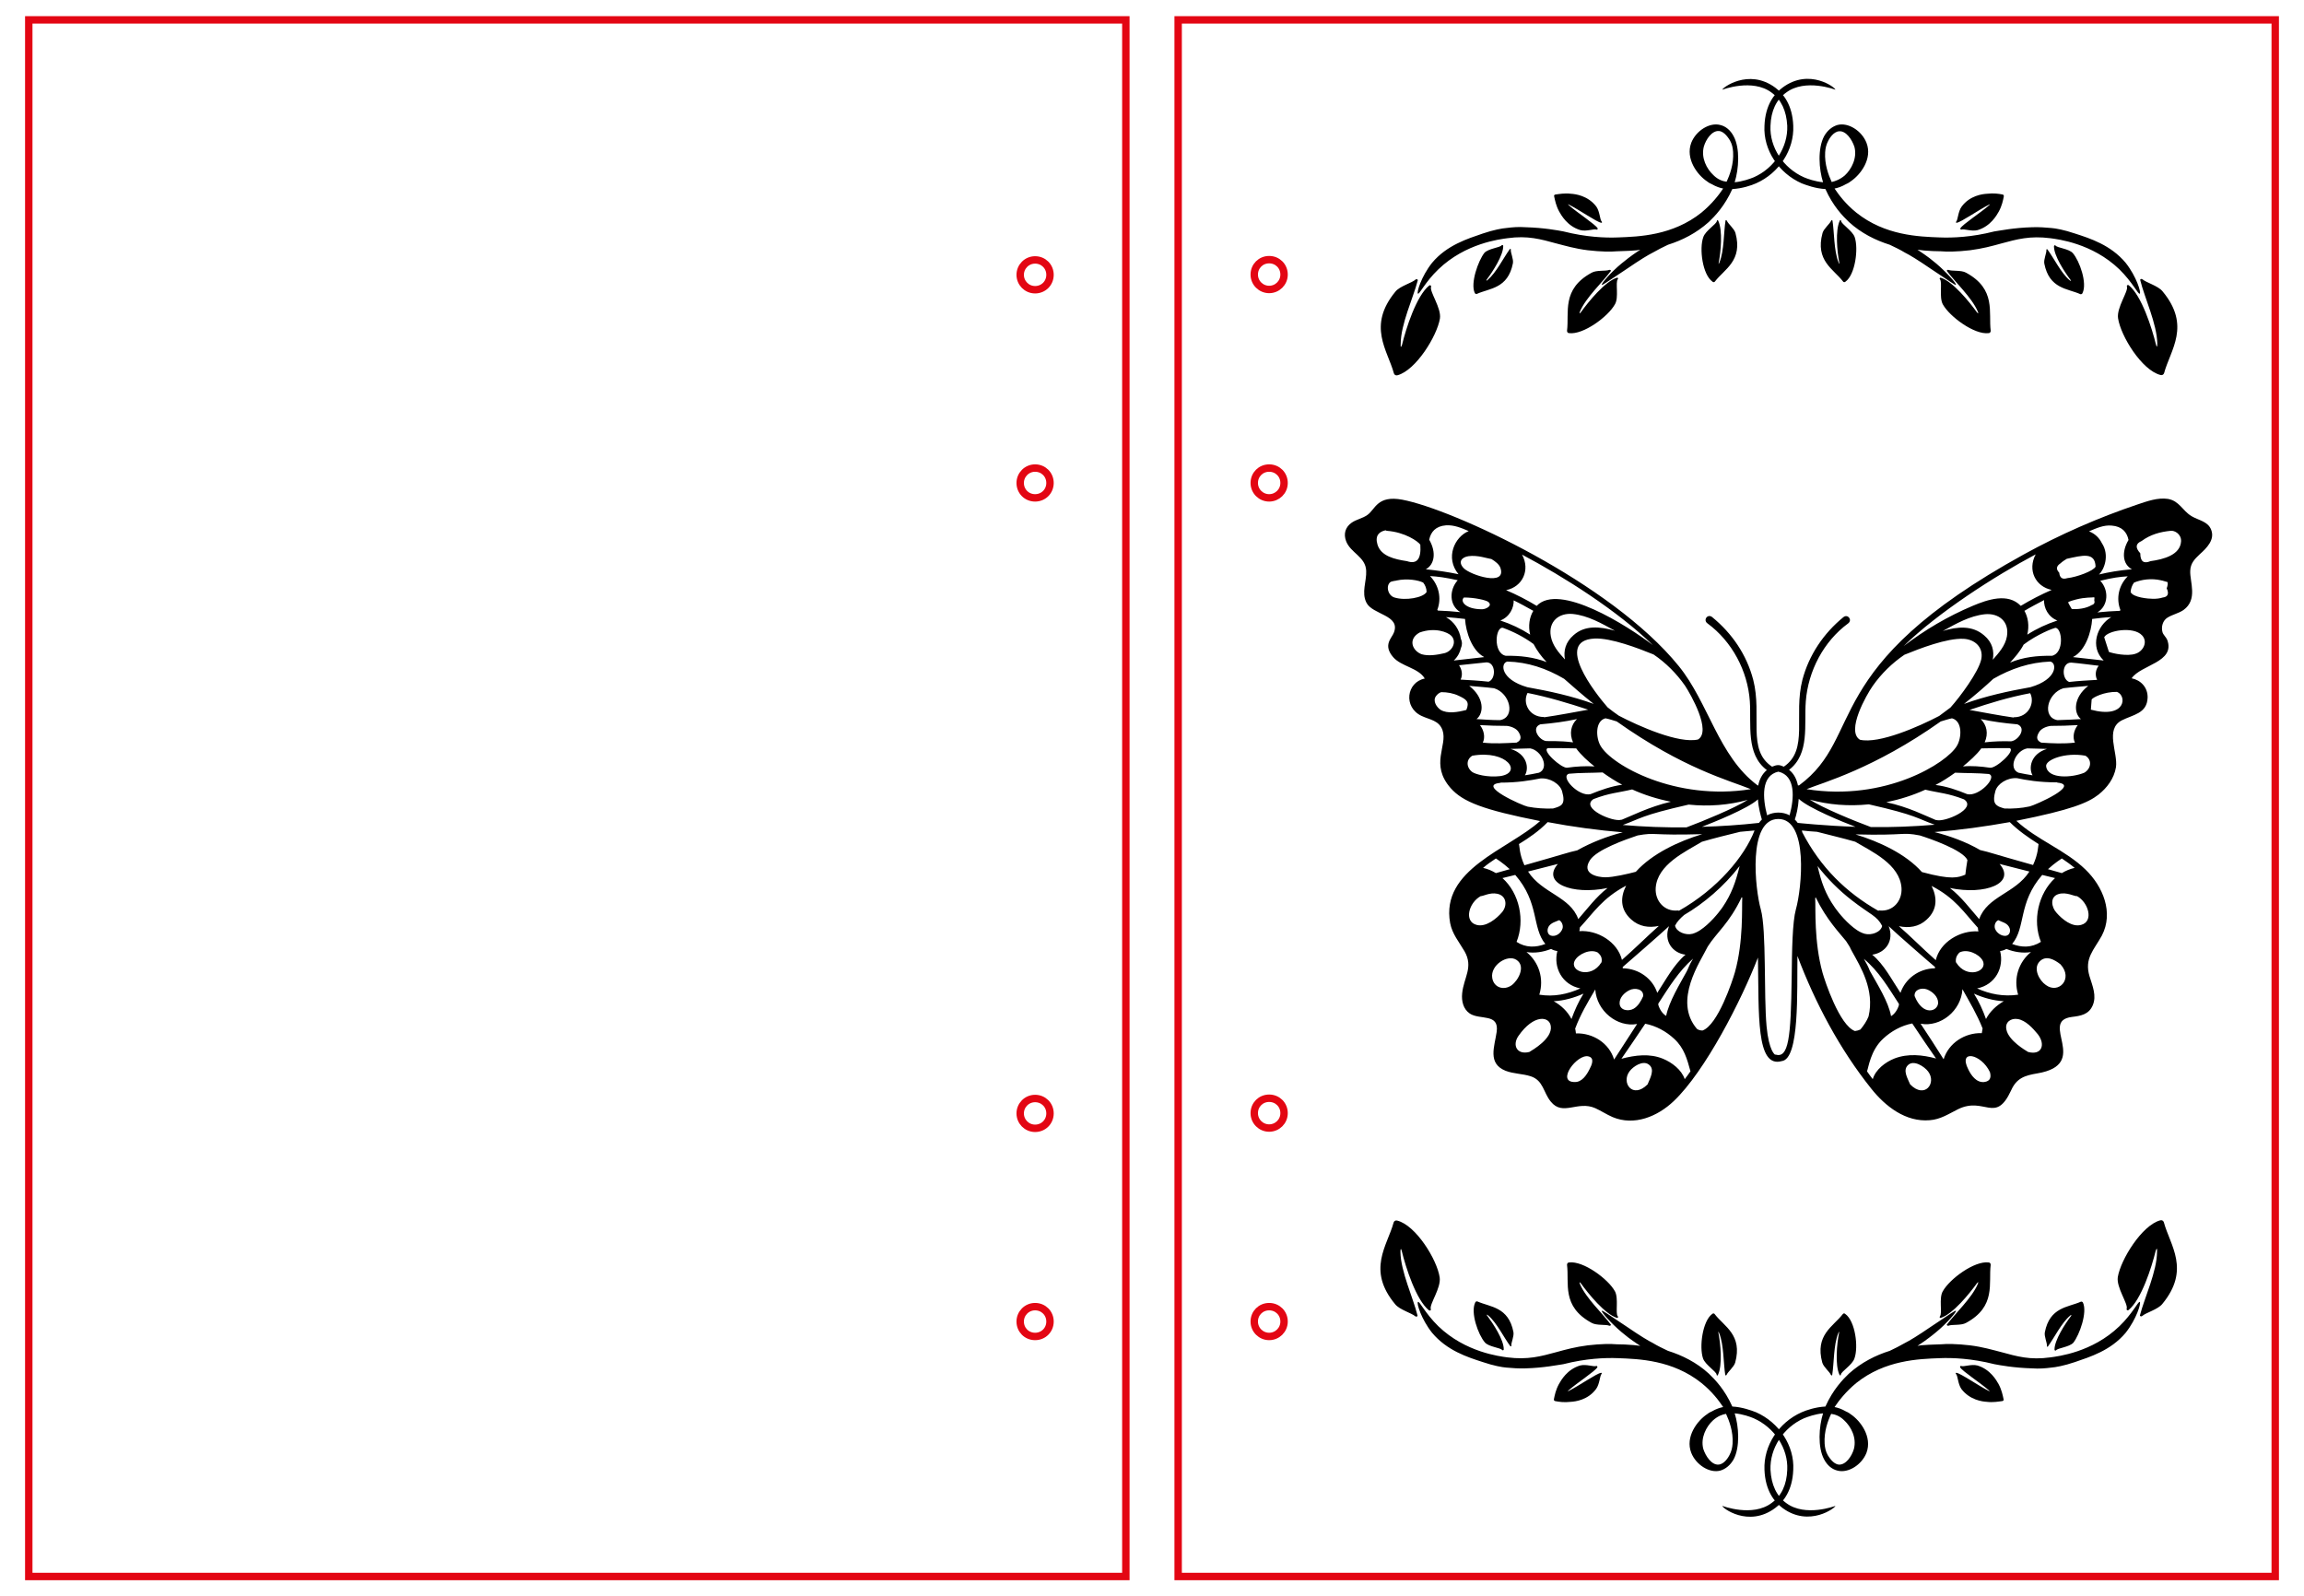 <?xml version="1.0" encoding="utf-8"?>
<!-- Generator: Adobe Illustrator 28.3.0, SVG Export Plug-In . SVG Version: 6.00 Build 0)  -->
<svg version="1.1" id="Слой_1" xmlns="http://www.w3.org/2000/svg" xmlns:xlink="http://www.w3.org/1999/xlink" x="0px" y="0px"
	 viewBox="0 0 881 610.5" style="enable-background:new 0 0 881 610.5;" xml:space="preserve">
<style type="text/css">
	.st0{fill:none;stroke:#E30613;stroke-width:2.835;stroke-miterlimit:10;}
</style>
<path class="st0" d="M11,7.6v595.3h419.5V7.6H11z M390.1,505.4c0-3.1,2.5-5.7,5.7-5.7s5.7,2.5,5.7,5.7s-2.5,5.7-5.7,5.7
	C392.6,511.1,390.1,508.6,390.1,505.4z M390.1,425.8c0-3.1,2.5-5.7,5.7-5.7s5.7,2.5,5.7,5.7s-2.5,5.7-5.7,5.7
	S390.1,428.9,390.1,425.8z M390.1,184.7c0-3.1,2.5-5.7,5.7-5.7s5.7,2.5,5.7,5.7s-2.5,5.7-5.7,5.7
	C392.6,190.4,390.1,187.9,390.1,184.7z M390.1,105.1c0-3.1,2.5-5.7,5.7-5.7s5.7,2.5,5.7,5.7s-2.5,5.7-5.7,5.7
	S390.1,108.2,390.1,105.1z"/>
<path class="st0" d="M450.5,7.6v595.3h419.5V7.6H450.5z M485.3,511.1c-3.1,0-5.7-2.5-5.7-5.7s2.5-5.7,5.7-5.7s5.7,2.5,5.7,5.7
	S488.4,511.1,485.3,511.1z M485.3,431.4c-3.1,0-5.7-2.5-5.7-5.7s2.5-5.7,5.7-5.7s5.7,2.5,5.7,5.7S488.4,431.4,485.3,431.4z
	 M485.3,190.4c-3.1,0-5.7-2.5-5.7-5.7s2.5-5.7,5.7-5.7s5.7,2.5,5.7,5.7S488.4,190.4,485.3,190.4z M485.3,110.7
	c-3.1,0-5.7-2.5-5.7-5.7s2.5-5.7,5.7-5.7s5.7,2.5,5.7,5.7S488.4,110.7,485.3,110.7z"/>
<path d="M845.5,202.6c-1.2-3.2-4.8-3.6-7.5-5.2c-3.5-2.1-4.6-5.8-9-6.6c-3.9-0.6-8,0.9-11.6,2.1c-14.9,5-29.7,11.5-43.5,19.1
	c-79,43.5-60.4,69.4-85.9,88.3c-0.2,0-0.3,0.1-0.5,0.1c-0.5-2.4-1.5-4.5-3.4-6c8-6.1,5.7-17.3,6.4-26.2c0.9-11.6,6.8-22.9,16.2-29.8
	c1.7-1.3-0.1-3.7-1.8-2.4c-7.6,6.2-13.2,14.5-15.7,24c-3.5,13.6,2.5,26.7-7.1,33.2c-1.8-0.8-2.5-0.8-4.5,0
	c-9.7-6.4-3.7-19.6-7.2-33.2c-2.5-9.6-8.1-17.8-15.7-24c-1.7-1.4-3.6,1.1-1.8,2.4c9.4,6.9,15.4,18.2,16.2,29.8
	c0.6,8.9-1.6,20.2,6.5,26.3c-1.8,1.5-2.8,3.5-3.3,5.9c-0.1,0-0.2,0-0.3-0.1c-14.9-11.1-18.7-31.6-30.1-45.6
	c-26-32.1-86.5-60-105.7-63.6c-9.6-1.8-10.3,3.7-13.3,5.8c-1.9,1.4-4.3,1.7-6.2,3.1c-2.3,1.7-3,4.2-2,6.9c1.7,4.6,7.5,6,7.7,11.4
	c0.2,4-1.9,8.3,0.1,12.2c2.3,4.6,13.1,4.7,10.5,11.4c-0.8,2.2-4.3,4.7-0.3,9.4c3.1,3.6,9.7,4.1,12.1,8.2c-7,1.4-8.3,11-1.2,14.3
	c3.2,1.5,6.7,1.7,8,5.5c2,5.9-4.9,13,3.1,22.1c4.7,5.3,12.5,8.3,34.2,12.6c-12.3,11-38.1,18.4-34.4,39c0.8,4.2,3.4,7.2,5.5,10.8
	c3.5,6.1-0.3,10-0.9,16.1c-0.3,2.9,0.4,6,2.9,7.7c3.9,2.6,11.3-0.2,10.3,7c-0.8,5.6-3.6,12.1,3.4,14.9c3.1,1.2,6.5,1.1,9.6,2.1
	c4.9,1.6,4.8,6.2,7.7,9.7c4.6,5.7,10.2-0.5,17,2.5c2.2,1,4.3,2.4,6.6,3.4c8.3,3.5,17.2-0.2,23.4-6.1c12.1-11.5,25.9-38.6,32.2-54.9
	c0.4,21.6-0.8,42.4,9.1,39.6c6.9-0.8,5.8-27,6-40.2c6.8,18,16.2,35.7,28.2,50.7c5.4,6.8,13.2,12.9,22.4,12.1
	c4.1-0.3,7.2-2.4,10.8-4.2c10.2-5,14.3,5.8,20.3-7.2c2.1-4.7,5.2-5.7,10-6.5c20.8-3.5,0.3-20,13.3-21.6c3.3-0.4,6.4-0.9,7.9-4.4
	c1.6-3.7-0.1-7.5-1.2-11.1c-2.1-6.9,1.7-10.1,4.7-15.6c4.6-8.8,0.4-18.8-6.2-25.2c-7.8-7.6-18.5-11.3-26.5-18.7
	c21.1-4.2,27.4-6.9,31.4-10c3.3-2.6,6-6.2,6.7-10.5c0.8-5.6-4.3-14.5,2.2-17.9c4.3-2.2,9.7-2.6,9.9-8.7c0.1-3.9-2.6-6.7-6.1-7.4
	c3.5-5.2,16.8-6.1,13.6-14.7c-0.4-1-1.5-1.9-1.8-2.9c-0.6-2.1,0.1-4.5,1.9-5.6c1.9-1.2,4.2-1.6,6.1-2.9c5.6-4,2.4-10.8,2.6-15
	c0.1-2.9,1.7-4.5,3.6-6.3C843.8,209.6,847,206.4,845.5,202.6z M716.1,262.3c3.3-4.7,7.4-8.7,12.1-11.9c5.9-2.4,16.2-6.4,22.6-6.1
	c4.3,0.2,7.7,3.2,6.8,7.8c-1,4.8-8.1,14.4-11.8,18.5c-1.4,1.1-2.9,2.1-4.3,3.2c-7.6,4-23,10.8-30.3,9.1
	C705.8,279.6,713.7,265.7,716.1,262.3z M826.2,221.9c0.2,0.1,0.4,0.1,0.5,0.1c0.7,0.2,1.4,0.4,2.1,0.6c0.2,0.5,0.1,1.3-0.3,2.4
	c1,2.1,0.4,3.3-1.5,3.5c-1.2,0.4-2.5,0.5-3.7,0.5c-1.8,0-7.7-0.5-8.6-2.6c0.1-1.3,0.5-2.5,1.3-3.6
	C818.9,221.6,822.6,221.1,826.2,221.9z M830,203c1.5-0.2,4.1,1.2,4,4c-0.3,5.2-6.6,6.9-11.7,7.6c-2.6,1.1-3.9,0.1-3.9-3
	c-2-2.2-1.8-3.7,0.5-4.7C822.3,204.4,826,203.4,830,203z M815.2,217.7c-4.8,0.4-8.8,1.1-12.6,2c1.9-1.7,4.2-7.3,1.1-12
	c-1-2-2.6-3.6-4.9-4.5c2.8-1.2,5.6-2.5,8.7-2.2c3.9,0.3,5.8,2.5,6.4,5.5C811.2,211,811.6,215.8,815.2,217.7z M787.4,219
	c-1.3-1.3-1.1-2.5,0.4-3.5c1-0.9,1.7-1.3,2.5-1.8c6-1.3,10.8-2.7,11,3c-0.7,1.6-7.1,4-10.8,4.4C788.6,221.7,787.6,221,787.4,219z
	 M813.6,220.4c-3.5,3.5-4.5,8.5-2.8,12.9c-0.1,0.1-0.1,0.2-0.2,0.3c-2.9,0.1-5.8,0.3-8.6,0.6c4.3-2.6,4.4-8.6,1.1-12.1
	C808,220.9,810.5,220.6,813.6,220.4z M806.4,249.3c-0.6-1.9-1.2-3.7-1.8-5.6c1.3-2.6,11.2-4.3,14.5-0.7c2.3,2.5,0.4,6.1-2.5,7
	C813.5,251.1,807.9,249.9,806.4,249.3z M804.4,252.6c-3.9-0.4-7.8-0.9-11.7-1.3c0,0,0-0.1,0.1-0.1c4.6-2.4,6.9-9.5,7.2-14.5
	c2.4-0.3,4.9-0.6,7.3-0.7C801.8,239.2,799,247.4,804.4,252.6z M799.5,271.4c0.1-1.3,0.2-2.6,0.3-3.9c0.5-0.8,4.8-3,9.7-2.9
	C813.4,266.1,812.9,275,799.5,271.4z M752.2,303.7c-3.9-1.6-7.9-3-12.1-3.5c2.5-1.3,5-2.9,7.5-4.7c4.3,0.2,8.6,0.1,12.9,0.5
	C764,297.1,756.7,304.8,752.2,303.7z M784,253c2.6,0.5,2.8,6.8-7.6,9.8c-8.4,1.5-17.2,3.4-25.4,6.4c4.2-3.3,8.1-6.7,11.2-9.6
	C769,255.7,776.1,253.3,784,253z M769,283.5c-3.4-0.1-6.7,0-10.1,0.4c1.5-3.4,0.8-6.6-1.5-8.9c4.6,1,9.3,1.6,14,2
	C775,278.4,771.9,283.1,769,283.5z M776.3,265.1c1.9,3.7-0.6,9.2-6.2,9.2c-0.1,0-0.1,0-0.2,0.1c-5.6-0.8-11.2-1.9-16.8-2.9
	C760.7,268.9,768.3,266.6,776.3,265.1z M759,234.9c5.3-0.5,9.4,2.8,8.4,8.5c-0.6,3.5-3.1,6.3-5.4,8.9c0.6-3.3-0.1-6.6-3.3-9.3
	c-4.5-3.9-10.2-3.4-15.8-1.7C748,238.5,753.2,235.5,759,234.9z M750.6,293.1c2.3-1.9,5.3-4.5,7-6.9c3.6-0.1,7.2-0.1,10.8-0.1
	c2.6,0.8-5.2,7.9-7.5,7.5C757.5,293.1,754,292.8,750.6,293.1z M771.8,295.5c-4-1.7-1.1-8.5,3.4-9.3c2.5,0.1,5,0.1,7.5,0.2
	c-6.4,2-7,7.5-5.5,10.1C775.1,296.2,773.8,295.9,771.8,295.5z M782.4,293.1c-0.4-2.5,7.2-5.5,15-4.1c2.6,1.5,2.3,4.9-0.4,6.5
	C792.5,297.4,783.1,298.1,782.4,293.1z M780.5,284c-2.1-1-1.7-2.5-0.8-4c0.8-1.4,2.8-2.2,4.5-2.4c3.4,0,6.9-0.1,10.3-0.3
	c-1.5,1.9-2.1,4.6-1.1,6.7C789.1,284.5,784.8,284.3,780.5,284z M795.7,275c-3,0.2-6,0.3-9,0.4c-6-1.1-3.9-10.3,2.3-12.2
	c3.2-0.4,6.4-0.6,9.5-0.9C792.7,266.8,792.9,272.8,795.7,275z M790.8,230.4c0.1-0.4,2.6-1,2.9-1.1c3.8-1,6.3-0.7,7.1-0.9
	c0.1,0.3,0.1,0.6,0,1.1c0.3,1,0,1.6-1,1.9c-2.1,1.3-5.3,1.7-7.6,1.5C791.7,232.1,791.2,231.2,790.8,230.4z M785.9,240.1
	c2.7,0,3.5,9.7-1.3,10.7c-5.6-0.1-11,0.5-16,2.6c1.9-2.1,3.8-4.2,5.2-6.9C779.1,242.5,785,240.3,785.9,240.1z M742.1,275.9
	c1.4-0.4,2.8-0.9,4.3-1.2c4.1,1.1,3.7,7.5,1.9,10.5c-3.8,6.6-27.4,21.4-57.5,16.6C696.9,299.3,716.4,294.1,742.1,275.9z M736.2,302
	c5.5,1.3,8.6,1.3,14.8,3.7c5.2,3.5-7.5,8.9-10.6,7.9c-0.1,0-0.2,0-0.2,0c-3.7-1.5-10.4-5-18.9-6.8
	C726.6,305.7,731.6,304.1,736.2,302z M766.5,309.2c-0.7-0.2-1.4-0.4-2.1-0.7c-1.5-0.8-2.6-1.7-1.4-6c0.8-2.8,4.6-5.2,8.3-4.9
	c3.3,0.7,8.2,1.6,15.3,1.6c0,0,0,0.1,0.1,0.1c9,0.9-8.5,8.6-10.6,9.1C772.9,309.1,769.7,309.3,766.5,309.2z M801.9,260
	c-3.6,0.2-7.2,0.4-10.7,0.8c-2.9-1.1-2.9-7.5,0.8-7.4c3.5,0.3,7,0.8,10.5,1.2C801.3,256.1,801,258.2,801.9,260z M786.7,237.3
	c-4,1.3-7.9,3.1-11.5,5.4c0.8-3.4,0.3-6.6-1.1-9.1c2.5-1.5,5-2.8,7.5-4.1C781.5,232.4,783.1,235.9,786.7,237.3z M687.8,305.5
	c3.8,3.6,17.2,9,21.7,10.7c-11.7-0.4-22.1-1.5-22.1-1.5c-0.3-0.4-0.5-0.7-1.1-1.3C686.8,312,687.6,308.9,687.8,305.5z M734.1,319.5
	c3.9,1.2,16.5,5.6,18.2,9.4c-0.3,1.9-0.6,3.7-0.8,5.6c-2.8,1.1-5.1,2.1-16.6-1c-6.2-7-16.5-11.7-25.4-14.4
	C729.3,319.6,726.8,318.1,734.1,319.5z M756.3,354.8c0,0.4,0.1,0.9,0.2,1.4c-7-0.5-14.7,4.1-16.3,11c-4.9-4.3-9.6-9.1-14.1-13
	c3.8,0.8,7.6,0.3,10.6-2.5c4.3-3.9,4-8.6,1.9-12.9C747.7,343.5,751,349,756.3,354.8z M689,317.6c1.9,0.2,3.8,0.4,5.8,0.5
	c4.9,1.3,9.8,2.4,14.6,3.8c6.2,3.7,17.1,8.6,17.7,17.7c0.3,5-3.3,9.1-8.4,8.6c-0.2,0-0.3,0-0.5,0.1c-12.3-7-22.1-16.6-29.1-30.1
	C689.1,318,689.1,317.8,689,317.6z M739.9,369.8c0,0.2,0,0.4,0,0.5c-6.3,0.1-11.4,4.1-13.2,9.4c-3.2-4.8-6.3-10.9-10.8-14.6
	c5-0.7,8.5-5.2,6.3-10.9C724.4,356.4,739.1,369.2,739.9,369.8z M758.7,413.8c-3,0.3-5-2.6-6.1-4.9c-3.9-7.7,5-5.9,8.3,1.1
	C761.4,411.8,761.2,413.5,758.7,413.8z M775.5,402.3c-0.8-0.5-7.5-4.3-8.3-8.6c-0.6-2.8,1.7-4.4,4.3-4c3.1,0.5,5.8,3.5,7.7,5.8
	C782.3,399.5,780.7,403.7,775.5,402.3z M779.9,367.7c2.4-2.5,5.6-0.8,8,1.1c5,5.5-0.7,11.5-5.6,7.9
	C779.8,375,777.3,370.4,779.9,367.7z M787.2,341.9c3-0.9,6.2,1,7,0.8c4.4,2.4,6.5,9.7,1.6,11c-3.5,1-7.3-2.2-9.4-4.6
	C784.4,347,783.7,342.9,787.2,341.9z M759.4,389.7c-1.2-3.4-2.7-6.7-4.6-9.7c3.6,1.6,7.5,2.7,11.4,2.9
	C763.4,384.5,760.9,386.8,759.4,389.7z M719.7,354.1c-0.5,2.4-4.1,3.7-6.7,3c-2.1-0.6-3.9-2-5.5-3.4c-3.6-3.2-6-6.8-6-6.8
	c-3.5-5-5.1-9.6-6.5-15.7c3.8,4.9,8.2,9.3,13.1,13.1C715.3,349.9,717.7,350.2,719.7,354.1z M732.1,380.9c-0.2-2.5,2.7-3.3,4.8-2.5
	c2,0.8,4.2,2.7,4.2,5.1C741,386.9,735.2,388.7,732.1,380.9z M758.1,367.3c2.3,4.2-6.1,7.3-10.1,0.8c0,0-0.1-0.1-0.1-0.1
	c-0.2-1.7,0.4-2.7,1.3-3.7C752.1,362.7,756.7,364.8,758.1,367.3z M762.8,355c-0.3-1.2,0.2-2.6,1.3-3.1c1.4,0.7,3.1,1,4,2.4
	c0.9,1.3,0.6,3.4-1.2,3.6C765.1,358,763.3,356.6,762.8,355z M726.1,383.9c0,0.2,0,0.3,0,0.5c-0.5,1.7-1.6,3.4-3,4.2
	c-1-5.5-5.2-12.1-8.1-17.3c-0.6-1.6-1.4-3.1-2.3-4.6C718.4,371.4,722,377.6,726.1,383.9z M694.3,343.2c4.1,8.5,9.2,13.7,11.6,16.7
	c2.4,3.7,1,1.7,2.3,4c3.2,5.8,8.7,14.6,6.3,24.8c-0.7,1.8-1.8,3.4-3.1,5c-0.6,0.3-1.3,0.5-2.1,0.6c-5.9-2.1-11.5-19.1-12.4-22.3
	c-3.3-11.9-2.6-24.7-2.8-28.5C694.2,343.3,694.2,343.2,694.3,343.2z M750.4,378.3c2.8,5,5.6,9.7,7.7,15c-0.1,0.6-0.2,1.2-0.3,1.8
	c-6.5-0.2-12.7,3.8-14.6,10c-2.9-4.6-5.8-9.1-8.8-13.6C742,392.9,749.9,386.6,750.4,378.3z M730.4,414.7c-0.9-2.2-2.9-5.3-0.9-7.3
	c2.2-2.3,6.4,0.5,7.8,2.4C740.6,414.2,736,420.4,730.4,414.7z M771.7,380.4c-5.6,0.8-10.8-0.2-15.7-2.4c7-1.4,10.4-8,8.8-14.3
	c0.9-0.1,1.7-0.4,2.4-0.8c3,1.2,6.3,1.7,9.4,1.2C771.9,367.9,769.8,374.2,771.7,380.4z M720.1,397.2c3-2.8,6.9-5,11.1-5.8
	c3,4.5,6,9,9.1,13.4c-5.2-1.4-10.7-2-15.9,0c-3.5,1.4-7.2,4.2-8.3,7.9c-0.8-1-1.5-2-2.2-3C714.5,408.3,715.2,401.7,720.1,397.2z
	 M780.4,360.2c-3.6,2.3-7.4,2.2-11,0.8c5.3-6.3,2.2-15.7,11.5-26.4c1.5,0.4,3.2,0.8,4.9,1.2C779.4,341.7,777.1,352,780.4,360.2z
	 M756.8,351.5c-3.4-3.9-6.9-8.6-11.2-11.9c13.5,2.8,25.4-1.8,19-9.2c3.8,1,7.6,1.9,11.4,2.9C770.6,341.7,759.9,342.7,756.8,351.5z
	 M715.4,316.3c-6.7-2.5-18.2-7.2-23.4-10.5c7.2,2,14.9,2.6,22.6,1.8c18.5,4.2,18.4,5.4,25.2,7.8
	C731.6,316.1,723.5,316.4,715.4,316.3z M778.4,212c-3.2,6-0.1,12.3,6.1,13.6c-4.1,1.8-8,3.8-11.8,6.1c-4.9-5.1-12.7-2.4-18.4,0
	c-9.5,4-18.3,9.2-26.4,15.4C741,234.3,762.6,220.4,778.4,212z M680,295.1c6.7,1.5,6.1,10.2,4.3,16.7c-2.6-1.4-6-1.4-8.6,0
	C674,305.3,673.3,296.6,680,295.1z M666.2,343.3c-0.2,3.8,0.5,16.7-2.8,28.5c-0.9,3.2-6.5,20.2-12.4,22.3c-0.8,0-1.5-0.2-2.1-0.6
	c-9.3-10.8,1.4-25.9,4.1-31.5c3.4-5.4,8.2-8.8,13-18.9C666.1,343.2,666.2,343.3,666.2,343.3z M630,414.7c-5.7,5.7-10.2-0.6-6.9-5
	c1.4-1.9,5-4.2,7.2-2.7C633.1,408.8,630.9,412.4,630,414.7z M621.8,338.7c-2.2,4.3-2.4,9,1.9,12.9c3.1,2.8,6.8,3.3,10.6,2.5
	c-4.5,4-9.2,8.7-14.1,13c-1.7-6.9-9.3-11.5-16.3-11c0.1-0.5,0.2-0.9,0.2-1.4C609.4,349,612.7,343.5,621.8,338.7z M650.9,319
	c-8.9,2.7-19.1,7.4-25.4,14.4c-3,0.8-8.6,2.1-11.6,2.1c-2.9,0-9.4-1.2-5.9-6.6c2.6-4,13.7-7.9,18.2-9.4
	C633.4,318.2,630.9,319.6,650.9,319z M665.2,331.2c-1.5,6.1-3.1,10.7-6.5,15.7c0,0-2.4,3.6-6,6.8c-1.6,1.4-3.4,2.8-5.5,3.4
	c-2.6,0.7-6.2-0.7-6.7-3.1c0.8-1.6,2.1-2.9,3.5-4.1C651.5,345.5,659.2,339,665.2,331.2z M638.2,354.2c-2.2,5.7,1.4,10.3,6.3,10.9
	c-4.5,3.8-7.7,9.9-10.8,14.6c-1.7-5.3-6.9-9.3-13.2-9.4c0-0.2,0-0.4,0-0.5C621.2,369.2,635.7,356.6,638.2,354.2z M624.6,385.8
	c-2,1.1-5.3,0.6-5.3-2.2c0-2.2,1.9-4,3.7-4.9c2.1-1.1,5.6-0.5,5.3,2.3C627.5,382.8,626.4,384.8,624.6,385.8z M612.4,368
	c0,0-0.1,0.1-0.1,0.1c-3.9,6.4-12.4,3.4-10.1-0.8c1.3-2.4,5.9-4.6,8.8-3C612.1,365.3,612.7,366.3,612.4,368z M592.2,354.3
	c0.9-1.4,2.6-1.8,4-2.4c1,0.5,1.6,2,1.3,3.1c-0.5,1.7-2.2,3.1-4,2.9C591.6,357.7,591.4,355.6,592.2,354.3z M637.1,388.5
	c-1.4-0.8-2.5-2.5-3-4.2c0-0.2,0-0.3,0-0.5c4.1-6.3,7.8-12.4,13.3-17.2c-1.6,2.6-1.9,4-2.5,5C642.4,376.2,638.2,383,637.1,388.5z
	 M593.1,362.9c0.7,0.4,1.5,0.7,2.4,0.8c-1.6,6.3,1.8,12.9,8.8,14.3c-4.9,2.2-10.1,3.3-15.7,2.4c1.9-6.2-0.2-12.5-4.9-16.3
	C586.8,364.6,590.1,364.1,593.1,362.9z M566.2,342.7c0.8,0.1,3.5-1.5,6.3-0.9c3.5,0.7,4,4.4,1.9,7c-2.1,2.5-6.2,5.9-9.8,4.9
	C559.7,352.4,561.6,345.2,566.2,342.7z M584.8,402.3c-4.8,1.2-6.6-2.6-4.2-6.1c5.9-8.5,12-7.6,12.4-3.7
	C593.6,397.2,586.1,401.5,584.8,402.3z M579.9,367.1c3.6,2.4,0.7,7.8-1.9,9.7c-3,2.1-6.8,0.9-7.4-2.8
	C569.8,369.1,576.5,364.8,579.9,367.1z M607.4,404c2.5,0.6,1.2,3.4,0.4,4.9c-1.1,2.2-2.9,5-5.7,4.9
	C594.9,413.8,603.1,402.9,607.4,404z M594.1,382.9c3.9-0.2,7.8-1.3,11.4-2.9c-1.9,3-3.4,6.4-4.6,9.7
	C599.4,386.8,597,384.5,594.1,382.9z M642,348.3c-0.1-0.1-0.3-0.1-0.5-0.1c-5,0.5-8.7-3.6-8.4-8.6c0.6-9,11.4-13.9,17.7-17.7
	c4.8-1.4,9.7-2.6,14.6-3.8c1.8-0.2,3.7-0.3,5.5-0.5C667.1,327.5,656.7,340,642,348.3z M672.6,314.7c-7.2,0.8-14.5,1.3-21.8,1.5
	c4.1-1.6,17.5-6.9,21.4-10.5c0.2,3.3,1.1,6.3,1.5,7.7C673.1,314,672.9,314.3,672.6,314.7z M584.2,308.5c-2.1-0.4-19.6-8.2-10.6-9.1
	c0.1,0,0.1,0,0.1-0.1c6.6,0,11.2-0.8,15.3-1.6c3.7-0.3,7.5,2.1,8.3,4.9c1.5,5.2-0.3,5.7-3.5,6.6
	C590.6,309.3,587.4,309.1,584.2,308.5z M612,285.2c-1.8-3.1-2.1-9.5,1.9-10.5c1.5,0.3,3,0.8,4.3,1.2c25.4,18,42.9,22.5,51.3,25.9
	C640.6,306.4,616.2,292.6,612,285.2z M608.2,303.7c-4.5,1.1-11.8-6.6-8.3-7.8c4.3-0.4,8.6-0.3,12.9-0.5c2.5,1.8,5,3.4,7.5,4.7
	C616.1,300.7,612.1,302.1,608.2,303.7z M583.1,296.5c1.6-2.6,1-8.1-5.5-10.1c2.5-0.1,5-0.1,7.5-0.2c4.5,0.8,7.4,7.6,3.4,9.3
	C586.5,295.9,585.2,296.2,583.1,296.5z M549.1,266.2c0.6-0.8,1.3-1.3,2-1.5c2.3,0,4.6,0.4,6.7,1.4c3,1.4,4.2,2.3,2.9,5.4
	c-3.4,0.9-7.2,1.5-9.8,0C549.4,270.5,547.7,268.1,549.1,266.2z M555.9,252.6c1.5-1.4,2.4-3.2,2.7-4.7c0.5-1.1,0.6-2.3,0-3.6
	c-0.5-3.4-2.6-6.6-5.7-8.3c2.5,0.2,4.9,0.4,7.3,0.7c0.3,5.1,2.7,12.1,7.2,14.5c0,0,0,0.1,0.1,0.1
	C563.7,251.7,559.8,252.2,555.9,252.6z M542.8,241.9c5.8-2.1,10.8-0.2,12.2,1.3c2.2,2.4,0.2,5.9-2.7,6.6c-2.6,0.6-6,1.2-8.7,0.4
	C540.1,248.9,538.2,244.5,542.8,241.9z M569.1,230.2c1.8,1.5-1,2.8-2.4,2.8c-6.5,0-8.5-3.2-6.9-4.5
	C563.8,228.5,568.3,229.5,569.1,230.2z M598.1,259.6c3.9,3.4,6.3,5.6,11.3,9.6c-8.2-3-17-4.9-25.4-6.4c-10.4-3-10.3-9.3-7.6-9.8
	C584.2,253.2,591.3,255.6,598.1,259.6z M591.3,283.4c-2.7-0.2-6-5-2.3-6.4c4.7-0.4,9.4-1,14-2c-2.3,2.2-3,5.5-1.5,8.9
	C596.1,283.2,592.1,283.5,591.3,283.4z M607.3,271.4c-5.6,1-11.2,2.1-16.8,2.9c0,0-0.1-0.1-0.2-0.1c-5.6,0-8.2-5.4-6.2-9.2
	C592.1,266.6,599.7,268.9,607.3,271.4z M601.7,242.9c-3.1,2.7-3.9,6-3.3,9.3c-2.4-2.6-4.8-5.4-5.4-8.9c-1-5.6,3.1-9,8.4-8.5
	c5.8,0.6,11,3.6,16.1,6.4C611.8,239.6,606.1,239,601.7,242.9z M571.3,263.2c6.2,1.9,8.3,11.1,2.3,12.2c-3,0-6-0.2-9-0.4
	c2.9-2.3,3-8.2-2.8-12.7C565,262.6,568.1,262.8,571.3,263.2z M576.2,277.6c1.7,0.2,3.7,1,4.5,2.4c0.9,1.5,1.3,3-0.8,4
	c-4.3,0.2-8.6,0.5-12.9,0c1-2.1,0.4-4.8-1.1-6.7C569.3,277.5,572.7,277.6,576.2,277.6z M562.9,295.2c-2.3-1.8-2.3-4.8,0.1-6.2
	c13.3-2.3,19.3,6.5,10.7,7.8C568.8,297.4,564.1,296.1,562.9,295.2z M591.9,286.1c3.6,0,7.2,0,10.8,0.1c1.7,2.4,4.7,5.1,7,6.9
	c-3.5-0.2-7,0-10.5,0.5C597,293.8,589.3,286.9,591.9,286.1z M649.3,282.8c-7.3,1.7-22.7-5.1-30.3-9.1c-1.5-1-2.9-2.1-4.3-3.2
	c-4.7-5.4-20.5-25.5-5-26.3c6.3-0.3,16.7,3.7,22.6,6.1c4.7,3.2,8.7,7.2,12,11.9C646.6,265.7,654.5,279.6,649.3,282.8z M591.4,253.2
	c-4.9-1.9-10.2-2.5-15.6-2.4c-5-1-4-11.3-1.1-10.7c4.1,1.5,8,3.5,11.7,6.2C587.7,248.8,589.4,251.1,591.4,253.2z M558.4,234.1
	c-2.9-0.3-5.7-0.5-8.6-0.6c-0.1-0.1-0.1-0.2-0.2-0.3c1.7-4.4,0.6-9.4-2.8-12.9c3.1,0.2,5.6,0.5,10.6,1.6
	C554.1,225.6,554.1,231.5,558.4,234.1z M544.2,222.8c0.8,1,1.3,2.3,1.3,3.6c-1.3,2.2-8.1,3.4-12.3,2.1c-2.6-0.8-3.4-4.7-1.4-6
	c0.2-0.1,1.5-0.4,1.7-0.4c0.2,0,0.3,0,0.5-0.1C538.2,221.1,542.4,221.9,544.2,222.8z M559.7,217.3c-2.3-2.4-0.8-4.2,1.8-4.6
	c3.5-0.5,7.3,0.9,8.8,1.1c1.5,0.9,2.9,2,3.4,3.3C576.3,224.5,562.2,219.9,559.7,217.3z M557.7,219.6
	C557.7,219.6,557.7,219.7,557.7,219.6c-3.8-0.8-7.8-1.4-12.5-1.9c3.2-1.7,4.2-6.3,1.3-11.3c0.6-3,2.5-5.2,6.4-5.5
	c3.1-0.2,5.9,1,8.7,2.2C556.2,205.3,552.5,213.3,557.7,219.6z M529.8,202.8c0.1,0.1,0.3,0.1,0.5,0.2c6.9,0.5,11.9,4,12.8,5.3
	c0.4,5.5-1.3,7.6-5.1,6.3c-4.7-0.7-10-1.9-11.3-6.4C525.7,204.8,527.4,203.3,529.8,202.8z M568.4,253.3c3.6,0,3.7,6.4,0.8,7.4
	c-3.6-0.4-7.2-0.6-10.7-0.8c0.9-1.8,0.5-3.9-0.6-5.5C561.4,254.1,564.9,253.6,568.4,253.3z M620.1,313.5c-0.1,0-0.1,0-0.2,0
	c-3,1-15.8-4.4-10.6-7.9c6.2-2.4,9.4-2.4,14.8-3.7c4.6,2.1,9.7,3.7,14.8,4.7C630.4,308.6,623.7,312.1,620.1,313.5z M585.1,242.7
	c-3.6-2.3-7.4-4.1-11.4-5.4c3.6-1.4,5.2-4.9,5.1-7.7c2.5,1.2,5,2.6,7.5,4C584.8,236.1,584.3,239.4,585.1,242.7z M645.7,307.7
	c7.7,0.8,15.4,0.2,22.6-1.8c-5.3,3.3-17,8.1-23.4,10.5c-8.1,0.1-16.3-0.2-24.4-0.9C627.3,313.1,627.2,311.9,645.7,307.7z
	 M614.7,339.6c-4.3,3.3-7.8,8-11.2,11.9c-3.1-8.7-13.8-9.8-19.2-18.2c3.8-1,7.6-1.9,11.4-2.9C589.3,337.7,601.1,342.4,614.7,339.6z
	 M579.4,334.6c9.3,10.7,6.3,20.1,11.5,26.4c-3.6,1.4-7.5,1.5-11-0.8c3.3-8.2,1.1-18.6-5.4-24.4C576.2,335.4,577.9,335,579.4,334.6z
	 M602.6,395.2c-0.1-0.6-0.1-1.2-0.3-1.8c2-5.4,4.8-10.1,7.7-15c0.5,8.2,8.4,14.6,16,13.2c-2.9,4.5-5.9,9.1-8.8,13.6
	C615.3,398.9,609.1,395,602.6,395.2z M632,246.7c-9.8-7.5-35.9-24-44.4-15c-3.8-2.3-7.7-4.3-11.7-6c6.3-1.3,9.3-7.7,6.1-13.6
	C598.2,220.7,618.4,233.5,632,246.7z M620.5,318.3c-5.9,1.5-12.1,3.9-17.4,6.9c-4,0.9-3.9,1.1-20.2,5.7c-2-4.4-1.8-7.3-2.1-8.1
	c3.9-2.4,7.7-5,11-8.4C601.3,316.2,610.9,317.5,620.5,318.3z M572,328.3c0,0,2.7,1.7,5.3,4.1c-1,0.3-4,1.1-5.3,1.5
	c-1.5-0.9-3.1-1.6-4.9-2C568.6,330.6,570.2,329.5,572,328.3z M644.2,412.7c-1.2-3.6-4.9-6.4-8.3-7.8c-5.1-2.1-10.6-1.4-15.9,0
	c3.1-4.5,6.1-8.9,9.1-13.4c4.1,0.8,8,2.9,11.1,5.8c3.8,3.5,4.9,7.7,6.2,12.4C645.4,411.1,645,411.7,644.2,412.7z M678.9,403.3h-0.2
	c0,0-2.3-1.3-3.2-10.8c-1.1-11.9,0-36.8-2.2-44.7c-2.2-7.7-5.1-34.6,6.7-34.6c11.6,0,9,26.5,6.7,34.6c-1.3,4.7-1.5,15.5-1.6,26
	C684.8,397.1,683.9,404.8,678.9,403.3z M793.3,331.9c-1.8,0.4-3.4,1.1-4.9,2c-1.3-0.4-4.5-1.3-5.3-1.5c2.6-2.4,5.3-4.1,5.3-4.1
	C790,329.4,791.5,330.4,793.3,331.9z M779.5,322.8c-0.2,0.8-0.1,3.7-2.1,8c-16.4-4.6-16.2-4.8-20.2-5.7c-5.3-3.1-11.6-5.4-17.5-6.9
	c10-0.8,19.3-2.1,28.8-3.8C771.8,317.7,775.6,320.3,779.5,322.8z M600.7,74.1c-2.4-0.3-4.5,0.1-6,0.3c-0.3,0.1-0.6,0.3-0.4,0.8
	c0.3,1.4,0.7,3.5,1.9,5.7c0.8,1.4,3.1,5.6,8.1,7.1c2.4,0.6,5.2-0.6,6.2-0.2c0.2,0.1,0.5-0.1,0.4-0.5c-1-1.6-7.7-5.9-11-8.8
	c-0.5-0.5-0.5-0.5,0.1-0.2c3.8,1.9,10.5,6.6,12.3,6.9c0.2,0.1,0.4-0.3,0.2-0.4c-0.8-0.8-0.7-3.8-2.1-5.8
	C607.2,74.8,602.4,74.2,600.7,74.1z M534.4,143.5c-0.6,0.2-1.2-0.1-1.4-0.7c-2.4-8.9-10.3-18.1,0.6-31.3c1.7-2.1,6.3-3.3,7.7-4.6
	c0.4-0.3,1,0,0.8,0.4c-1.7,6.6-6.5,16.7-6.5,24.2c-0.1,1.4,0.1,1.5,0.5,0.4c1.5-6.2,5.5-18.8,10.4-22.7c0.4-0.3,0.9,0.1,0.7,0.5
	c-0.6,1.9,4,8.1,3.4,12.1C549.5,128.5,541.4,141.6,534.4,143.5z M600,127.4c-0.5,0-0.8-0.4-0.8-0.9c0.9-7-2.2-15.9,9.4-22.2
	c1.9-1.1,5.4-0.5,6.8-1.1c0.3-0.1,0.8,0.3,0.5,0.5c-3.1,4.2-9.4,10-11.7,15.3c-0.4,1-0.3,1.1,0.3,0.4c2.8-3.9,9.2-11.8,13.8-13.2
	c0.3-0.1,0.6,0.3,0.3,0.6c-1,1.2,0.5,7-1.1,9.6C614.9,121.1,605.4,128.1,600,127.4z M563.9,112c0.1,0.3,0.5,0.5,0.8,0.4
	c4.9-2.2,11.9-2,13.8-11.7c0.3-1.6-0.9-4-0.8-5.2c0.1-0.4-0.3-0.4-0.4-0.2c-2.4,3.3-5.2,9-8.4,11.7c-0.5,0.5-0.7,0.4-0.4-0.1
	c2.2-2.9,6.4-9.3,6.3-12.9c-0.1-0.3-0.3-0.4-0.6-0.2c-0.6,0.9-5,1.2-6.6,2.9C565.2,99.8,562.2,108.3,563.9,112z M654.8,107.7
	c0.2,0.3,0.8,0.3,1-0.1c3.6-4.7,10.7-7.9,7.8-18.5c-0.5-1.7-2.8-3.5-3.3-4.7c-0.1-0.3-0.6-0.2-0.5,0c-0.7,4.3-0.5,11.5-2.3,15.9
	c-0.3,0.8-0.4,0.8-0.3,0.1c0.8-4,1.6-12.3-0.2-16c-0.1-0.3-0.6-0.2-0.5,0.1c-0.1,1.2-4.4,3.7-5.2,6.2
	C649.7,95.1,651,105,654.8,107.7z M542.2,112.3c0.6,0.3,2.7-4.4,7.8-9.3c10.4-10,23.5-11.5,26.4-11.9c7.8-1.1,12.8,0.4,18.7,2
	c3.5,0.9,7.2,2,12,2.6c5.1,0.6,9,0.6,11.1,0.4c1.8-0.1,4.2-0.1,6.5-0.3c0.7,0,1.5-0.1,2.5-0.3c-0.8,0.6-1.6,1-2.8,1.9
	c-0.8,0.6-2.5,1.8-4.4,3.4c-3.9,3.2-7.8,7.7-7.5,8.1c0.2,0.3,2-1.1,9.3-5.9c5.4-3.7,8.4-5.5,10.2-6.4c1.9-1.1,3.9-2.1,5.8-3
	c5.4-1.7,10.8-4.4,15.6-8.7c2.3-2.2,6.1-6.1,9-12.6c3.8-0.2,7.3-1.4,9.1-2.2c8.8-3.9,14.6-12.8,14.2-22c-0.3-8-3.8-12.3-6.9-14.6
	c-10.3-7.6-20.5,0.3-20.2,0.8c0,0,11.5-4.4,18.8,1.1c3.7,2.7,5.7,7,6,12.7c0.3,8.2-4.9,16.2-12.8,19.7c-1.5,0.6-4.2,1.6-7.3,1.9
	c1.6-5.1,2.1-13-0.4-17.6c-1.2-2.3-3-3.8-5.1-4.3c-4.1-1.1-9.3,2.2-11.1,6.8c-2.3,6.1,2.3,12.3,6.1,14.8c0.7,0.6,1.7,1,1.7,1
	c1.7,1,3.3,1.5,4.4,1.7c-1.6,2.4-4.3,5.9-8.3,9.2c-11,8.8-23.9,9.2-31.9,9.5c-4.9,0.2-12.2-0.1-20.9-2.3c-2.1-0.4-7.4-1.4-14.4-1.6
	c-2.8-0.2-5.1,0-7.4,0.3c-1.5,0.1-4.9,0.7-9,2.1c-5.8,2-13.7,4.4-19.4,11.2C543.4,105.8,541.6,112,542.2,112.3z M655.2,67
	c-2.6-2.4-4.8-6.6-3.7-10.9c0.8-2.8,3.1-6.2,5.8-6c2.2,0.2,3.8,3,4.2,3.6c0.8,1.4,1.1,2.9,1.2,4.4c0.3,4.7-1.3,8.9-2.5,11.4
	C658.7,69.3,656.9,68.7,655.2,67z M750.1,79c-1.4,1.9-1.4,5-2.1,5.8c-0.2,0.1,0,0.5,0.2,0.4c1.8-0.3,8.5-5,12.3-6.9
	c0.6-0.3,0.6-0.3,0.1,0.2c-3.3,2.9-10,7.2-11,8.8c-0.1,0.3,0.2,0.6,0.4,0.5c1-0.4,3.8,0.8,6.2,0.2c5-1.5,7.3-5.7,8.1-7.1
	c1.2-2.2,1.6-4.2,1.9-5.7c0.1-0.5-0.1-0.7-0.4-0.8c-1.4-0.3-3.5-0.6-6-0.3C758,74.2,753.2,74.8,750.1,79z M809.9,121.7
	c-0.6-4.1,4-10.3,3.4-12.1c-0.2-0.4,0.2-0.8,0.7-0.5c4.9,3.9,8.9,16.5,10.4,22.7c0.3,1.1,0.5,1,0.5-0.4c-0.1-7.5-4.9-17.6-6.5-24.2
	c-0.2-0.4,0.4-0.7,0.8-0.4c1.5,1.3,6,2.5,7.7,4.6c11,13.2,3,22.4,0.6,31.3c-0.2,0.6-0.8,0.9-1.4,0.7
	C819,141.6,810.9,128.5,809.9,121.7z M742.9,116.4c-1.5-2.7-0.1-8.5-1.1-9.6c-0.3-0.2,0-0.7,0.3-0.6c4.6,1.4,11,9.3,13.8,13.2
	c0.6,0.7,0.7,0.5,0.3-0.4c-2.3-5.3-8.6-11.1-11.7-15.3c-0.3-0.2,0.2-0.6,0.5-0.5c1.3,0.6,4.9,0,6.8,1.1c11.6,6.3,8.5,15.2,9.4,22.2
	c0,0.5-0.3,0.9-0.8,0.9C755,128.1,745.5,121.1,742.9,116.4z M792.6,96.8c-1.5-1.7-6-2-6.6-2.9c-0.3-0.2-0.5-0.1-0.6,0.2
	c-0.1,3.7,4.2,10.1,6.3,12.9c0.4,0.5,0.2,0.6-0.4,0.1c-3.2-2.7-6-8.5-8.4-11.7c-0.1-0.2-0.5-0.1-0.4,0.2c0.1,1.2-1.1,3.6-0.8,5.2
	c1.9,9.7,8.9,9.5,13.8,11.7c0.3,0.1,0.7-0.1,0.8-0.4C798.2,108.3,795.2,99.8,792.6,96.8z M709.2,90.7c-0.8-2.4-5.1-5-5.2-6.2
	c0.1-0.3-0.4-0.5-0.5-0.1c-1.8,3.7-1,12-0.2,16c0.1,0.7,0,0.7-0.3-0.1c-1.8-4.5-1.6-11.7-2.3-15.9c0-0.2-0.4-0.3-0.5,0
	c-0.5,1.2-2.8,3-3.3,4.7c-2.9,10.6,4.2,13.8,7.8,18.5c0.2,0.4,0.7,0.4,1,0.1C709.4,105,710.7,95.1,709.2,90.7z M812.8,100.5
	c-5.7-6.8-13.5-9.3-19.4-11.2c-4.1-1.4-7.5-2-9-2.1c-2.3-0.2-4.6-0.4-7.4-0.3c-7,0.2-12.2,1.3-14.4,1.6c-8.6,2.2-16,2.5-20.9,2.3
	c-8-0.3-20.9-0.7-31.9-9.5c-4.1-3.3-6.7-6.8-8.3-9.2c1.1-0.2,2.7-0.7,4.4-1.7c0,0,1-0.4,1.7-1c3.8-2.5,8.5-8.7,6.1-14.8
	c-1.8-4.6-7-7.9-11.1-6.8c-2,0.6-3.8,2-5.1,4.3c-2.5,4.7-2,12.6-0.4,17.6c-3.1-0.3-5.9-1.3-7.3-1.9c-7.9-3.5-13.2-11.5-12.8-19.7
	c0.2-5.7,2.2-10,6-12.7c7.3-5.5,18.8-1.1,18.8-1.1c0.3-0.6-9.9-8.5-20.2-0.8c-3.1,2.3-6.6,6.6-6.9,14.6c-0.5,9.2,5.4,18.1,14.2,22
	c1.8,0.7,5.3,2,9.1,2.2c2.9,6.5,6.6,10.3,9,12.6c4.7,4.3,10.2,7,15.6,8.7c1.9,0.9,4,1.9,5.8,3c1.8,0.9,4.8,2.7,10.2,6.4
	c7.3,4.8,9.1,6.2,9.3,5.9c0.3-0.4-3.6-4.8-7.5-8.1c-1.9-1.6-3.5-2.8-4.4-3.4c-1.2-0.9-2-1.3-2.8-1.9c1,0.1,1.8,0.2,2.5,0.3
	c2.3,0.2,4.7,0.3,6.5,0.3c2.2,0.2,6,0.2,11.1-0.4c4.7-0.6,8.4-1.6,12-2.6c5.9-1.6,10.9-3,18.7-2c2.9,0.4,16,1.9,26.4,11.9
	c5.1,5,7.2,9.7,7.8,9.3C818.8,112,817,105.8,812.8,100.5z M700.4,69.6c-1.2-2.6-2.8-6.8-2.5-11.4c0.1-1.5,0.4-2.9,1.2-4.4
	c0.3-0.6,1.9-3.5,4.2-3.6c2.6-0.2,4.9,3.2,5.8,6c1.1,4.2-1.1,8.5-3.7,10.9C703.5,68.7,701.7,69.3,700.4,69.6z M759.7,536.1
	c2.4,0.3,4.5-0.1,6-0.3c0.3-0.1,0.6-0.3,0.4-0.8c-0.3-1.4-0.7-3.5-1.9-5.7c-0.8-1.4-3.1-5.6-8.1-7.1c-2.4-0.6-5.2,0.6-6.2,0.2
	c-0.2-0.1-0.5,0.1-0.4,0.5c1,1.6,7.7,5.9,11,8.8c0.5,0.5,0.5,0.5-0.1,0.2c-3.8-1.9-10.5-6.6-12.3-6.9c-0.2-0.1-0.4,0.3-0.2,0.4
	c0.8,0.8,0.7,3.8,2.1,5.8C753.2,535.4,758,536,759.7,536.1z M826,466.7c0.6-0.2,1.2,0.1,1.4,0.7c2.4,8.9,10.3,18.1-0.6,31.3
	c-1.7,2.1-6.3,3.3-7.7,4.6c-0.4,0.3-1,0-0.8-0.4c1.7-6.6,6.5-16.7,6.5-24.2c0.1-1.4-0.1-1.5-0.5-0.4c-1.5,6.2-5.5,18.8-10.4,22.7
	c-0.4,0.3-0.9-0.1-0.7-0.5c0.6-1.9-4-8.1-3.4-12.1C810.9,481.7,819,468.6,826,466.7z M760.4,482.8c0.5,0,0.8,0.4,0.8,0.9
	c-0.9,7,2.2,15.9-9.4,22.2c-1.9,1.1-5.4,0.5-6.8,1.1c-0.3,0.1-0.8-0.3-0.5-0.5c3.1-4.2,9.4-10,11.7-15.3c0.4-1,0.3-1.1-0.3-0.4
	c-2.8,3.9-9.2,11.8-13.8,13.2c-0.3,0.1-0.6-0.3-0.3-0.6c1-1.2-0.5-7,1.1-9.6C745.5,489.1,755,482.1,760.4,482.8z M796.5,498.2
	c-0.1-0.3-0.5-0.5-0.8-0.4c-4.9,2.2-11.9,2-13.8,11.7c-0.3,1.6,0.9,4,0.8,5.2c-0.1,0.4,0.3,0.4,0.4,0.2c2.4-3.3,5.2-9,8.4-11.7
	c0.5-0.5,0.7-0.4,0.4,0.1c-2.2,2.9-6.4,9.3-6.3,12.9c0.1,0.3,0.3,0.4,0.6,0.2c0.6-0.9,5-1.2,6.6-2.9
	C795.2,510.4,798.2,501.9,796.5,498.2z M705.6,502.5c-0.2-0.3-0.8-0.3-1,0.1c-3.6,4.7-10.7,7.9-7.8,18.5c0.5,1.7,2.8,3.5,3.3,4.7
	c0.1,0.3,0.6,0.2,0.5,0c0.7-4.3,0.5-11.5,2.3-15.9c0.3-0.8,0.4-0.8,0.3-0.1c-0.8,4-1.6,12.3,0.2,16c0.1,0.3,0.6,0.2,0.5-0.1
	c0.1-1.2,4.4-3.7,5.2-6.2C710.7,515.1,709.4,505.2,705.6,502.5z M818.2,497.9c-0.6-0.3-2.7,4.4-7.8,9.3
	c-10.4,10-23.5,11.5-26.4,11.9c-7.8,1.1-12.8-0.4-18.7-2c-3.5-0.9-7.2-2-12-2.6c-5.1-0.6-9-0.6-11.1-0.4c-1.8,0.1-4.2,0.1-6.5,0.3
	c-0.7,0-1.5,0.1-2.5,0.3c0.8-0.6,1.6-1,2.8-1.9c0.8-0.6,2.5-1.8,4.4-3.4c3.9-3.2,7.8-7.7,7.5-8.1c-0.2-0.3-2,1.1-9.3,5.9
	c-5.4,3.7-8.4,5.5-10.2,6.4c-1.9,1.1-3.9,2.1-5.8,3c-5.4,1.7-10.8,4.4-15.6,8.7c-2.3,2.2-6.1,6.1-9,12.6c-3.8,0.2-7.3,1.4-9.1,2.2
	c-8.8,3.9-14.6,12.8-14.2,22c0.3,8,3.8,12.3,6.9,14.6c10.3,7.6,20.5-0.3,20.2-0.8c0,0-11.5,4.4-18.8-1.1c-3.7-2.7-5.7-7-6-12.7
	c-0.3-8.2,4.9-16.2,12.8-19.7c1.5-0.6,4.2-1.6,7.3-1.9c-1.6,5.1-2.1,13,0.4,17.6c1.2,2.3,3,3.8,5.1,4.3c4.1,1.1,9.3-2.2,11.1-6.8
	c2.3-6.1-2.3-12.3-6.1-14.8c-0.7-0.6-1.7-1-1.7-1c-1.7-1-3.3-1.5-4.4-1.7c1.6-2.4,4.3-5.9,8.3-9.2c11-8.8,23.9-9.2,31.9-9.5
	c4.9-0.2,12.2,0.1,20.9,2.3c2.1,0.4,7.4,1.4,14.4,1.6c2.8,0.2,5.1,0,7.4-0.3c1.5-0.1,4.9-0.7,9-2.1c5.8-2,13.7-4.4,19.4-11.2
	C817,504.4,818.8,498.2,818.2,497.9z M705.2,543.2c2.6,2.4,4.8,6.6,3.7,10.9c-0.8,2.8-3.1,6.2-5.8,6c-2.2-0.2-3.8-3-4.2-3.6
	c-0.8-1.4-1.1-2.9-1.2-4.4c-0.3-4.7,1.3-8.9,2.5-11.4C701.7,540.9,703.5,541.5,705.2,543.2z M610.3,531.2c1.4-1.9,1.4-5,2.1-5.8
	c0.2-0.1,0-0.5-0.2-0.4c-1.8,0.3-8.5,5-12.3,6.9c-0.6,0.3-0.6,0.3-0.1-0.2c3.3-2.9,10-7.2,11-8.8c0.1-0.3-0.2-0.6-0.4-0.5
	c-1,0.4-3.8-0.8-6.2-0.2c-5,1.5-7.3,5.7-8.1,7.1c-1.2,2.2-1.6,4.2-1.9,5.7c-0.1,0.5,0.1,0.7,0.4,0.8c1.4,0.3,3.5,0.6,6,0.3
	C602.4,536,607.2,535.4,610.3,531.2z M550.5,488.5c0.6,4.1-4,10.3-3.4,12.1c0.2,0.4-0.2,0.8-0.7,0.5c-4.9-3.9-8.9-16.5-10.4-22.7
	c-0.3-1.1-0.5-1-0.5,0.4c0.1,7.5,4.9,17.6,6.5,24.2c0.2,0.4-0.4,0.7-0.8,0.4c-1.5-1.3-6-2.5-7.7-4.6c-11-13.2-3-22.4-0.6-31.3
	c0.2-0.6,0.8-0.9,1.4-0.7C541.4,468.6,549.5,481.7,550.5,488.5z M617.5,493.8c1.5,2.7,0.1,8.5,1.1,9.6c0.3,0.2,0,0.7-0.3,0.6
	c-4.6-1.4-11-9.3-13.8-13.2c-0.6-0.7-0.7-0.5-0.3,0.4c2.3,5.3,8.6,11.1,11.7,15.3c0.3,0.2-0.2,0.6-0.5,0.5c-1.3-0.6-4.9,0-6.8-1.1
	c-11.6-6.3-8.5-15.1-9.4-22.2c0-0.5,0.3-0.9,0.8-0.9C605.4,482.1,614.9,489.1,617.5,493.8z M567.8,513.4c1.5,1.7,6,2,6.6,2.9
	c0.3,0.2,0.5,0.1,0.6-0.2c0.1-3.7-4.2-10.1-6.3-12.9c-0.4-0.5-0.2-0.6,0.4-0.1c3.2,2.7,6,8.5,8.4,11.7c0.1,0.2,0.5,0.1,0.4-0.2
	c-0.1-1.2,1.1-3.5,0.8-5.2c-1.9-9.7-8.9-9.5-13.8-11.7c-0.3-0.1-0.7,0.1-0.8,0.4C562.2,501.9,565.2,510.4,567.8,513.4z M651.2,519.5
	c0.8,2.4,5.1,5,5.2,6.2c-0.1,0.3,0.4,0.5,0.5,0.1c1.8-3.7,1-12,0.2-16c-0.1-0.7,0-0.7,0.3,0.1c1.8,4.5,1.6,11.7,2.3,15.9
	c0,0.2,0.4,0.3,0.5,0c0.5-1.2,2.8-3,3.3-4.7c2.9-10.6-4.2-13.8-7.8-18.5c-0.2-0.4-0.7-0.4-1-0.1C651,505.2,649.7,515.1,651.2,519.5z
	 M547.6,509.7c5.7,6.8,13.5,9.3,19.4,11.2c4.1,1.4,7.5,2,9,2.1c2.3,0.2,4.6,0.4,7.4,0.3c7-0.2,12.2-1.3,14.4-1.6
	c8.6-2.2,16-2.5,20.9-2.3c8,0.3,20.9,0.7,31.9,9.5c4.1,3.3,6.7,6.8,8.3,9.2c-1.1,0.2-2.7,0.7-4.4,1.7c0,0-1,0.4-1.7,1
	c-3.8,2.5-8.5,8.7-6.1,14.8c1.8,4.6,7,7.9,11.1,6.8c2-0.6,3.8-2,5.1-4.3c2.5-4.7,2-12.6,0.4-17.6c3.1,0.3,5.9,1.3,7.3,1.9
	c7.9,3.5,13.2,11.5,12.8,19.7c-0.2,5.7-2.2,10-6,12.7c-7.3,5.5-18.8,1.1-18.8,1.1c-0.3,0.6,9.9,8.5,20.2,0.8
	c3.1-2.3,6.6-6.6,6.9-14.6c0.5-9.2-5.4-18.1-14.2-22c-1.8-0.7-5.3-2-9.1-2.2c-2.9-6.5-6.6-10.3-9-12.6c-4.7-4.3-10.2-7-15.6-8.7
	c-1.9-0.9-4-1.9-5.8-3c-1.8-0.9-4.8-2.7-10.2-6.4c-7.3-4.8-9.1-6.2-9.3-5.9c-0.3,0.4,3.6,4.8,7.5,8.1c1.9,1.6,3.5,2.8,4.4,3.4
	c1.2,0.9,2,1.3,2.8,1.9c-1-0.1-1.8-0.2-2.5-0.3c-2.3-0.2-4.7-0.3-6.5-0.3c-2.2-0.2-6-0.2-11.1,0.4c-4.7,0.6-8.4,1.6-12,2.6
	c-5.9,1.6-10.9,3-18.7,2c-2.9-0.4-16-1.9-26.4-11.9c-5.1-5-7.2-9.7-7.8-9.3S543.4,504.4,547.6,509.7z M660,540.7
	c1.2,2.6,2.8,6.8,2.5,11.4c-0.1,1.5-0.4,2.9-1.2,4.4c-0.3,0.6-1.9,3.5-4.2,3.6c-2.6,0.2-4.9-3.2-5.8-6c-1.1-4.2,1.1-8.5,3.7-10.9
	C656.9,541.5,658.7,540.9,660,540.7z"/>
</svg>
